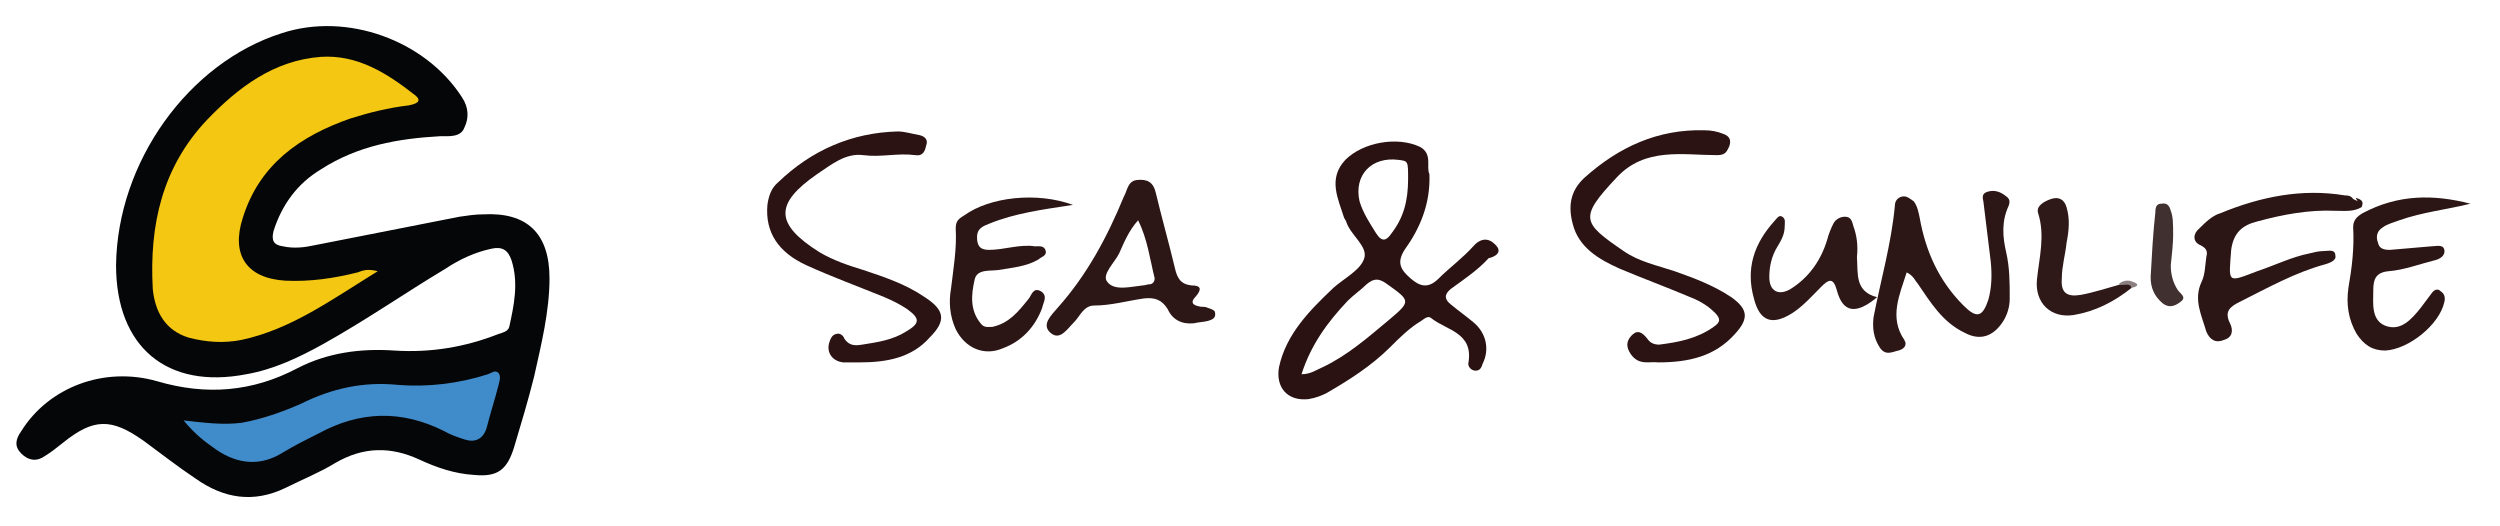 <?xml version="1.0" encoding="UTF-8"?> <svg xmlns="http://www.w3.org/2000/svg" xmlns:xlink="http://www.w3.org/1999/xlink" version="1.1" id="Ebene_1" x="0px" y="0px" viewBox="0 0 211.1 44.4" style="enable-background:new 0 0 211.1 44.4;" xml:space="preserve"> <style type="text/css"> .st0{fill:#050607;} .st1{fill:#2B1314;} .st2{fill:#2D1616;} .st3{fill:#2B1515;} .st4{fill:#2C1515;} .st5{fill:#2E1717;} .st6{fill:#2E1818;} .st7{fill:#403130;} .st8{fill:#8C7F7F;} .st9{fill:#F4C713;} .st10{fill:#408BCA;} .st11{fill:#2A1212;} </style> <path class="st0" d="M9.8,22.4c0.1-8.7,6.1-17.1,14-19.6C29.3,1,35.9,3.4,39,8.2c0.6,0.9,0.6,1.8,0.2,2.6c-0.3,0.8-1.3,0.7-2,0.7 c-3.6,0.2-7,0.8-10.1,2.8c-2,1.2-3.3,3-4,5.2c-0.2,0.8,0,1.2,0.8,1.3c0.9,0.2,1.8,0.1,2.7-0.1c4.1-0.8,8.1-1.6,12.2-2.4 c0.7-0.1,1.3-0.2,2-0.2c3.7-0.2,5.6,1.6,5.6,5.4c0,2.8-0.7,5.6-1.3,8.3c-0.5,2-1.1,4-1.7,6c-0.6,1.9-1.4,2.5-3.4,2.3 c-1.6-0.1-3.1-0.6-4.6-1.3c-2.4-1.1-4.7-1.1-7.1,0.3c-1.3,0.8-2.8,1.4-4.2,2.1c-2.7,1.3-5.2,0.9-7.6-0.8c-1.5-1-2.9-2.1-4.4-3.2 c-2.7-1.9-4.2-1.9-6.8,0.2c-0.5,0.4-1,0.8-1.5,1.1c-0.7,0.5-1.4,0.4-2-0.2c-0.6-0.6-0.5-1.2,0-1.9c2.3-3.7,7-5.5,11.5-4.2 c4.1,1.2,8,0.9,11.8-1.1c2.5-1.3,5.3-1.7,8.2-1.5c3.1,0.2,6-0.3,8.8-1.4c0.3-0.1,0.8-0.2,0.9-0.6c0.4-1.8,0.8-3.7,0.2-5.6 c-0.3-0.9-0.8-1.2-1.7-1c-1.4,0.3-2.7,0.9-3.9,1.7c-3.5,2.1-6.8,4.4-10.4,6.4c-2,1.1-4.1,2.1-6.4,2.5C14.1,32.9,9.8,29.3,9.8,22.4z"></path> <path class="st1" d="M140,30.6c-0.7-0.1-1.6,0.3-2.3-0.7c-0.4-0.6-0.4-1.1,0.1-1.6c0.5-0.5,0.9-0.2,1.3,0.3c0.2,0.3,0.5,0.5,1,0.5 c1.6-0.2,3.2-0.5,4.6-1.5c0.6-0.4,0.6-0.7,0.1-1.2c-0.7-0.7-1.5-1.1-2.3-1.4c-1.9-0.8-3.8-1.5-5.7-2.3c-1.8-0.8-3.5-1.8-4-3.8 c-0.4-1.5-0.2-2.8,1-3.9c2.9-2.6,6.2-4.1,10.1-4c0.6,0,1.1,0.1,1.6,0.3c0.6,0.2,0.7,0.6,0.5,1.1c-0.2,0.4-0.3,0.7-1,0.7 c-2.9,0-6.1-0.7-8.5,1.9c-3.2,3.4-2.9,3.8,0.6,6.2c1.3,0.9,2.8,1.2,4.3,1.7c1.7,0.6,3.3,1.2,4.8,2.2c1.4,1,1.5,1.8,0.3,3.1 C144.8,30.1,142.6,30.6,140,30.6z"></path> <path class="st1" d="M72.6,30.6c-0.5,0-0.9,0-1.4,0c-0.9-0.1-1.4-0.8-1.2-1.6c0.1-0.3,0.2-0.7,0.6-0.8c0.3-0.1,0.6,0.1,0.7,0.4 c0.4,0.6,0.9,0.6,1.5,0.5c1.3-0.2,2.6-0.4,3.7-1.1c1.2-0.7,1.2-1.1,0.1-1.9c-0.6-0.4-1.2-0.7-1.9-1c-2.2-0.9-4.4-1.7-6.6-2.7 c-2.4-1.1-3.5-2.8-3.3-5.1c0.1-0.7,0.3-1.4,0.9-1.9c2.8-2.7,6.2-4.2,10.1-4.3c0.6,0,1.2,0.2,1.8,0.3c0.5,0.1,0.8,0.4,0.6,0.9 c-0.1,0.5-0.3,0.9-0.9,0.8c-1.5-0.2-2.9,0.2-4.4,0c-1.5-0.2-2.7,0.8-3.9,1.6c-3.6,2.5-3.6,4.2,0.2,6.6c1.2,0.7,2.4,1.1,3.7,1.5 c1.8,0.6,3.6,1.2,5.2,2.3c1.7,1.1,1.8,2,0.4,3.4C77,30.2,74.9,30.6,72.6,30.6z"></path> <path class="st2" d="M161,23c-0.6,1.9-1.5,3.8-0.2,5.7c0.3,0.5-0.1,0.8-0.5,0.9c-0.5,0.1-1.1,0.5-1.6-0.3c-0.5-0.8-0.6-1.6-0.5-2.5 c0.6-3.1,1.5-6.2,1.8-9.4c0-0.4,0.2-0.7,0.6-0.8c0.4-0.1,0.7,0.2,1,0.4c0.3,0.4,0.4,0.9,0.5,1.4c0.5,2.8,1.6,5.3,3.7,7.4 c1.1,1.1,1.6,1,2.1-0.5c0.3-1.1,0.3-2.2,0.2-3.2c-0.2-1.6-0.4-3.2-0.6-4.9c0-0.3-0.3-0.8,0.3-1c0.6-0.2,1.1,0,1.5,0.3 c0.3,0.2,0.5,0.4,0.3,0.9c-0.6,1.3-0.5,2.6-0.2,3.9c0.3,1.3,0.3,2.6,0.3,3.9c0,0.7-0.2,1.4-0.6,2c-0.8,1.2-1.9,1.6-3.2,0.9 c-1.9-0.9-2.9-2.6-4-4.2C161.7,23.7,161.6,23.3,161,23z"></path> <path class="st3" d="M199.4,17.5c-0.7,0.4-1.4,0.3-2.2,0.3c-2.2-0.1-4.4,0.3-6.6,0.9c-1.2,0.3-2,0.9-2.2,2.4 c-0.2,2.8-0.4,2.8,2.2,1.8c1.5-0.5,2.9-1.2,4.4-1.5c0.4-0.1,0.8-0.2,1.2-0.2c0.4,0,1-0.2,1,0.4c0.1,0.4-0.5,0.6-0.8,0.7 c-2.6,0.7-4.9,2-7.3,3.2c-0.8,0.4-1.3,0.8-0.8,1.8c0.3,0.6,0.2,1.2-0.5,1.4c-0.7,0.3-1.2,0-1.5-0.7c-0.4-1.4-1.1-2.7-0.4-4.2 c0.3-0.6,0.3-1.4,0.4-2.1c0.1-0.4,0.1-0.7-0.5-1c-0.7-0.3-0.6-1-0.1-1.4c0.5-0.5,1.1-1.1,1.8-1.3c3.4-1.4,6.9-2.1,10.5-1.5 c0.2,0,0.5,0,0.7,0.3C199,17,199.5,17,199.4,17.5z"></path> <path class="st3" d="M90.6,17.3c-2.6,0.4-4.9,0.7-7.1,1.6c-0.5,0.2-1,0.4-1,1.1c0,0.7,0.2,1.1,1,1.1c1.3,0,2.6-0.5,3.9-0.3 c0.3,0,0.8-0.1,0.9,0.4c0.1,0.4-0.4,0.5-0.6,0.7c-1,0.6-2.2,0.7-3.4,0.9c-0.7,0.1-1.8-0.1-2,0.8c-0.3,1.3-0.4,2.6,0.5,3.7 c0.3,0.4,0.6,0.3,1,0.3c1.4-0.3,2.2-1.3,3-2.3c0.3-0.3,0.4-1.1,1.1-0.7c0.6,0.4,0.2,0.9,0.1,1.4c-0.6,1.6-1.7,2.8-3.3,3.4 c-1.6,0.7-3.2,0-4-1.6c-0.5-1.1-0.6-2.3-0.4-3.4c0.2-1.7,0.5-3.4,0.4-5.1c0-0.6,0.2-0.8,0.7-1.1C83.6,16.6,87.6,16.2,90.6,17.3z"></path> <path class="st4" d="M208.6,17.2c-2,0.5-4,0.7-6,1.4c-0.5,0.2-1,0.3-1.4,0.6c-0.5,0.3-0.6,0.8-0.4,1.3c0.1,0.5,0.5,0.6,1,0.6 c1.2-0.1,2.3-0.2,3.5-0.3c0.4,0,1-0.2,1.1,0.3c0.1,0.5-0.4,0.8-0.9,0.9c-1.2,0.3-2.5,0.8-3.8,0.9c-1.1,0.1-1.3,0.7-1.3,1.6 c0,1.1-0.2,2.5,1,3c1.3,0.5,2.2-0.5,3-1.5c0.3-0.4,0.6-0.8,0.9-1.2c0.2-0.3,0.5-0.5,0.8-0.2c0.3,0.2,0.4,0.5,0.3,0.9 c-0.4,1.9-3,4-5,4.1c-1.1,0-1.8-0.5-2.4-1.4c-0.7-1.2-0.9-2.5-0.7-3.9c0.3-1.7,0.5-3.4,0.4-5.1c0-0.6,0.3-0.9,0.8-1.2 C202.5,16.4,205.5,16.4,208.6,17.2z"></path> <path class="st5" d="M158.5,25.1c-1.8,1.5-2.9,1.3-3.4-0.6c-0.3-1.1-0.7-0.9-1.3-0.3c-0.8,0.8-1.5,1.6-2.4,2.2 c-1.7,1.1-2.8,0.8-3.3-1.2c-0.7-2.5,0-4.6,1.7-6.5c0.2-0.2,0.4-0.6,0.7-0.4c0.3,0.2,0.2,0.5,0.2,0.8c0,0.7-0.3,1.2-0.6,1.7 c-0.5,0.8-0.7,1.7-0.7,2.6c0,1.2,0.8,1.6,1.8,1c1.6-1,2.6-2.5,3.1-4.2c0.1-0.4,0.3-0.9,0.5-1.3c0.2-0.4,0.6-0.6,1-0.6 c0.5,0,0.6,0.4,0.7,0.8c0.3,0.8,0.4,1.7,0.3,2.6C156.9,23.1,156.6,24.6,158.5,25.1z"></path> <path class="st6" d="M180,24.3c-1.5,1.2-3.1,2-4.9,2.3c-1.9,0.3-3.3-1-3.1-3c0.2-1.9,0.7-3.7,0.1-5.6c-0.2-0.6,0.5-1,1.1-1.2 c0.6-0.2,1.1,0,1.3,0.7c0.3,1,0.2,2,0,3c-0.1,1-0.4,2-0.4,3c-0.1,1.2,0.4,1.6,1.6,1.4c1.1-0.2,2.3-0.6,3.4-0.9 C179.4,24,179.9,23.6,180,24.3z"></path> <path class="st7" d="M183.5,19.9c0,0.6-0.1,1.6-0.2,2.5c0,0.8,0.2,1.5,0.6,2.1c0.2,0.3,0.8,0.6,0.2,1c-0.5,0.4-1,0.5-1.5,0.1 c-0.7-0.6-1-1.3-1-2.2c0.1-1.8,0.2-3.7,0.4-5.5c0-0.4,0.1-0.7,0.5-0.7c0.5-0.1,0.7,0.2,0.8,0.6C183.5,18.3,183.5,18.9,183.5,19.9z"></path> <path class="st8" d="M180,24.3c-0.2-0.5-0.7-0.1-1.1-0.3c0.3-0.3,0.8-0.4,1.2-0.2C180.7,24,180.5,24.2,180,24.3z"></path> <path class="st4" d="M199.4,17.5c-0.2-0.3-0.3-0.5-0.5-0.8C199.2,16.8,199.7,16.9,199.4,17.5z"></path> <path class="st9" d="M31.9,22.9c-3.9,2.4-7.3,4.9-11.5,5.8c-1.5,0.3-3,0.2-4.5-0.2c-1.9-0.6-2.8-2.1-3-4.1 c-0.3-5.4,0.8-10.3,4.6-14.3c2.6-2.7,5.6-5,9.6-5.3C30.2,4.6,32.7,6.2,35,8c0.8,0.6,0,0.8-0.5,0.9c-1.7,0.2-3.3,0.6-4.9,1.1 c-4.3,1.5-7.7,3.9-9.1,8.4c-1,3.1,0.3,5.1,3.6,5.3c2.1,0.1,4.1-0.2,6.1-0.7C30.7,22.8,31.1,22.7,31.9,22.9z"></path> <path class="st10" d="M15.5,35.5c1.8,0.2,3.3,0.4,4.9,0.2c1.7-0.3,3.4-0.9,5-1.6c2.6-1.3,5.3-1.9,8.2-1.6c2.5,0.2,5.1-0.1,7.6-0.9 c0.3-0.1,0.6-0.4,0.9-0.1c0.2,0.3,0.1,0.6,0,1c-0.3,1.2-0.7,2.4-1,3.6c-0.3,1-1,1.3-1.9,1c-0.6-0.2-1.2-0.4-1.7-0.7 c-3.6-1.8-7.1-1.7-10.6,0.2c-1,0.5-2,1-3,1.6c-1.9,1.2-3.8,1-5.6-0.2C17.3,37.3,16.5,36.7,15.5,35.5z"></path> <path class="st11" d="M126.2,20.6c-0.6-0.6-1.3-0.4-1.8,0.2c-0.9,1-2,1.8-2.9,2.7c-0.9,0.9-1.6,0.7-2.4,0c-0.8-0.7-1.2-1.3-0.5-2.4 c1.3-1.8,2.2-3.9,2.1-6.4c-0.3-0.6,0.3-1.7-0.8-2.3c-1.9-0.9-4.8-0.4-6.3,1.1c-1.5,1.6-0.6,3.3-0.1,4.9c0.1,0.2,0.2,0.3,0.2,0.4 c0.4,1.1,1.8,2,1.5,3c-0.3,1-1.7,1.7-2.6,2.5c-2,1.9-4,3.9-4.6,6.7c-0.3,1.7,0.7,2.9,2.5,2.7c0.6-0.1,1.1-0.3,1.5-0.5 c1.9-1.1,3.8-2.3,5.4-3.9c0.8-0.8,1.6-1.6,2.6-2.2c0.3-0.2,0.6-0.5,0.9-0.2c1.3,1,3.5,1.2,3.1,3.7c-0.1,0.3,0.2,0.7,0.6,0.7 c0.4,0,0.5-0.3,0.6-0.6c0.6-1.2,0.3-2.6-0.8-3.5c-0.6-0.5-1.3-1-1.9-1.5c-0.5-0.4-0.6-0.8,0-1.3c1.1-0.8,2.3-1.6,3.2-2.6 C126.2,21.7,127,21.3,126.2,20.6z M114.8,17c-0.5-2.2,1-3.8,3.3-3.5c0.8,0.1,0.8,0.1,0.8,1.6c0,1.9-0.4,3.3-1.4,4.6 c-0.4,0.6-0.8,0.8-1.3,0C115.7,18.9,115.1,18,114.8,17z M117.3,27c-1.8,1.5-3.5,3-5.6,4c-0.5,0.2-1,0.6-1.8,0.6 c0.8-2.5,2.2-4.4,3.9-6.2c0.5-0.5,1.1-0.9,1.6-1.4c0.6-0.5,1-0.5,1.6-0.1C119.1,25.4,119.2,25.4,117.3,27z"></path> <path class="st2" d="M102,26c-0.2-0.1-0.4-0.1-0.6-0.1c-0.6-0.1-1-0.3-0.4-0.9c0.5-0.6,0.4-0.9-0.4-0.9c-0.9-0.1-1.2-0.6-1.4-1.5 c-0.5-2.1-1.1-4.2-1.6-6.3c-0.2-0.9-0.7-1.2-1.6-1.1c-0.8,0.1-0.8,0.9-1.1,1.4c-1.4,3.4-3.1,6.6-5.6,9.4c-0.5,0.6-1.4,1.4-0.6,2.1 c0.8,0.7,1.4-0.3,2-0.9c0.5-0.5,0.8-1.4,1.7-1.4c1.4,0,2.8-0.4,4.2-0.6c0.9-0.1,1.5,0.1,2,0.9c0.4,0.9,1.2,1.3,2.2,1.2 c0.4-0.1,0.8-0.1,1.2-0.2c0.3-0.1,0.7-0.2,0.6-0.7C102.6,26.2,102.3,26.1,102,26z M97.1,24c-0.2,0-0.4,0.1-0.6,0.1 c-1,0.1-2.4,0.5-3-0.3c-0.5-0.6,0.6-1.6,1-2.4c0.4-0.9,0.8-1.9,1.6-2.8c0.8,1.6,1,3.3,1.4,4.9C97.5,23.8,97.3,24,97.1,24z"></path> </svg> 